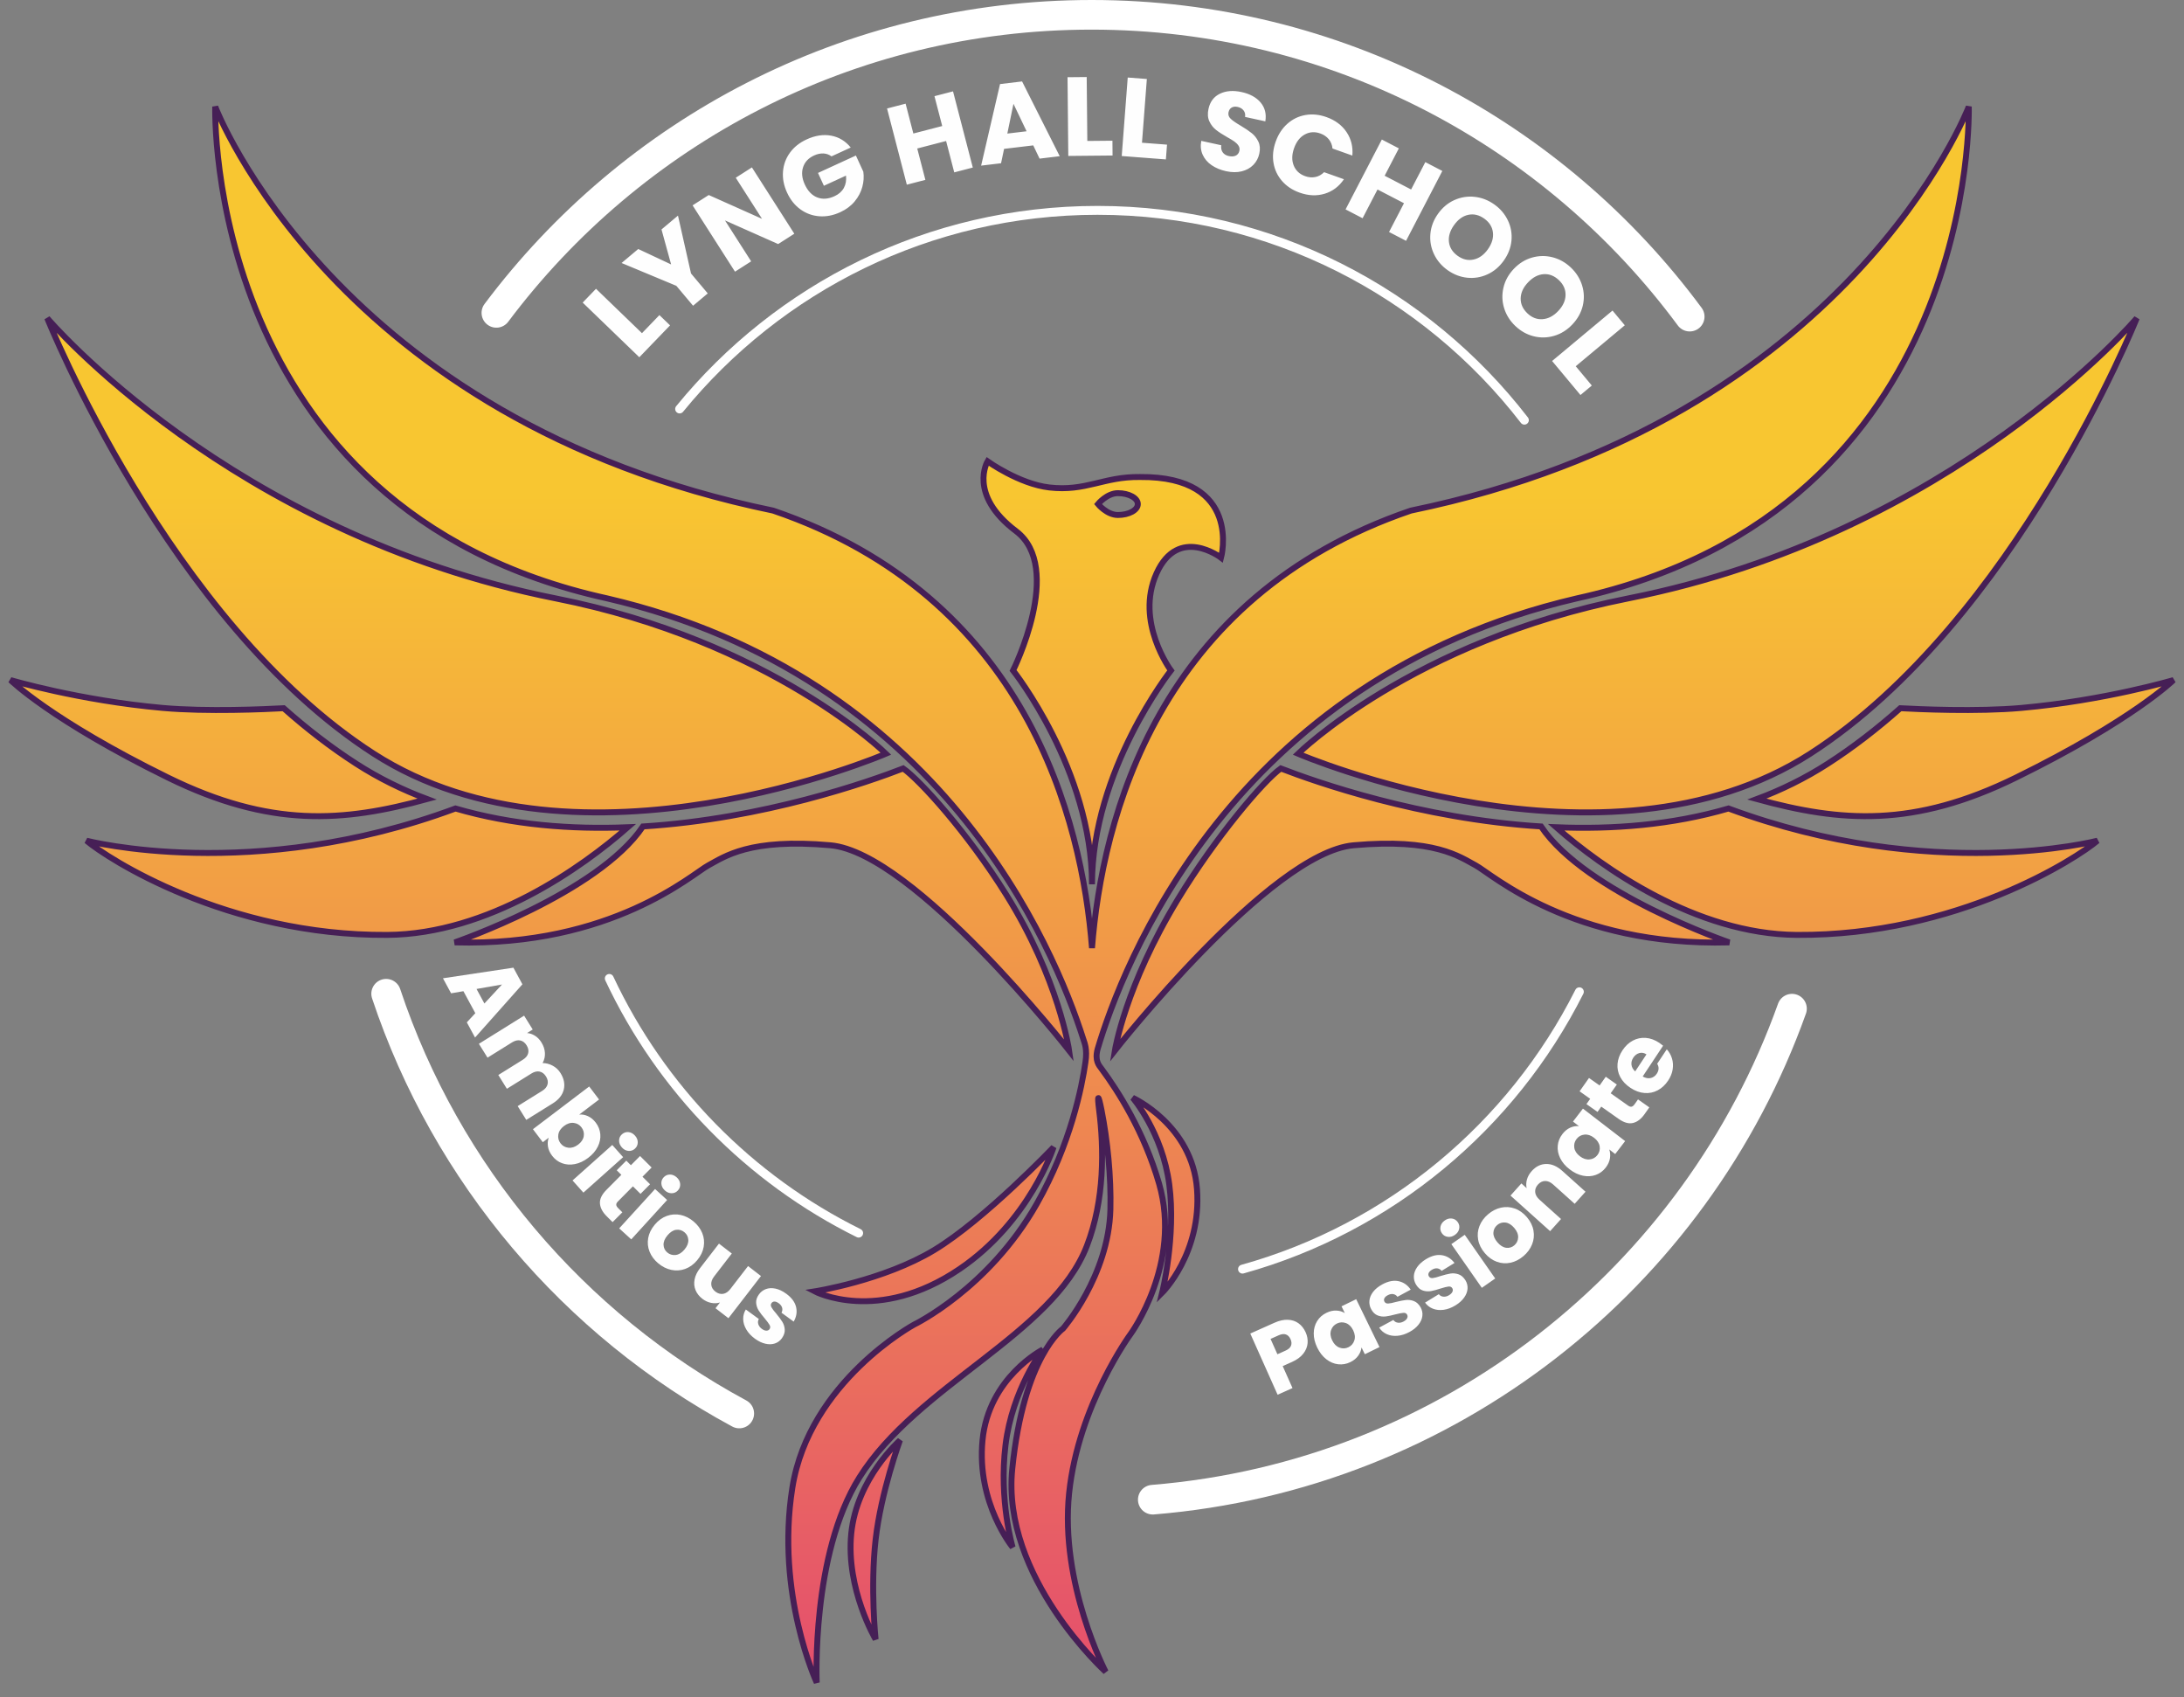 <?xml version="1.0" encoding="UTF-8"?>
<svg width="737.334px" height="572.891px" viewBox="0 0 737.334 572.891" version="1.1" xmlns="http://www.w3.org/2000/svg" xmlns:xlink="http://www.w3.org/1999/xlink">
    <rect x="0" y="0" width="737.334" height="572.891" fill="#808080" stroke="none"/>
    <title>Group</title>
    <defs>
        <linearGradient x1="50%" y1="24.814%" x2="50%" y2="99.296%" id="linearGradient-1">
            <stop stop-color="#F8C631" offset="0%"></stop>
            <stop stop-color="#E54F6D" offset="100%"></stop>
        </linearGradient>
    </defs>
    <g id="Branding" stroke="none" stroke-width="1" fill="none" fill-rule="evenodd">
        <g id="Artboard" transform="translate(-52.454, -152)">
            <g id="Group" transform="translate(56, 157)">
                <path d="M202.154,325.236 C219.663,362.543 249.464,392.935 286.341,411.196 M415.931,423.347 C465.685,409.493 506.853,375.03 529.658,329.736 M511.098,136.811 C477.814,93.739 425.646,66 367,66 C310.087,66 259.275,92.123 225.901,133.034" id="Shape" stroke="#FFFFFF" stroke-width="3" stroke-linecap="round"></path>
                <g id="Group-6" transform="translate(0, 31)">
                    <g id="Group-3" fill="url(#linearGradient-1)">
                        <path d="M472.772,136.333 C387.227,165.468 368.518,240.442 365.12,283.978 L365.12,283.978 C361.723,240.442 343.014,165.468 257.469,136.333 L257.469,136.333 C109.476,105.838 69.114,0 69.114,0 L69.114,0 C69.114,0 65.22,136.031 201.459,165.969 L201.459,165.969 C314.066,192.154 352.281,283.604 362.181,314.683 L362.181,314.683 C362.635,316.111 363.571,318.1 362.91,322.499 L362.91,322.499 C361.756,330.598 357.955,350.103 346.432,370.389 L346.432,370.389 C330.213,398.945 305.084,411.053 305.084,411.053 L305.084,411.053 C305.084,411.053 269.674,430.242 263.964,466.108 L263.964,466.108 C258.252,501.974 272.188,531.901 272.188,531.901 L272.188,531.901 C272.188,531.901 270.282,488.644 286.58,462.681 L286.58,462.681 C306.226,431.384 351.753,414.479 363.37,384.553 L363.37,384.553 C369.444,368.909 369.167,351.592 367.52,338.625 L367.52,338.625 C366.833,333.209 367.268,333.267 368.342,338.702 L368.342,338.702 C370.34,348.822 371.616,361.22 371.333,372.217 L371.333,372.217 C370.753,394.7 355.342,412.424 355.342,412.424 L355.342,412.424 C355.342,412.424 342.092,421.676 338.206,459.711 L338.206,459.711 C334.469,496.292 369.733,528.246 369.733,528.246 L369.733,528.246 C369.733,528.246 354.199,498.433 357.397,467.936 L357.397,467.936 C360.51,438.244 378.157,414.251 378.157,414.251 L378.157,414.251 C378.157,414.251 395.548,390.478 387.781,363.536 L387.781,363.536 C382.721,345.987 373.898,332.224 368.359,324.759 L368.359,324.759 C367.479,323.573 365.974,322.032 367.022,318.057 L367.022,318.057 C375.073,290.888 411.753,193.183 528.782,165.969 L528.782,165.969 C665.02,136.031 661.126,0 661.126,0 L661.126,0 C661.126,0 620.764,105.838 472.772,136.333 M546.146,165.975 C473.279,180.421 434.695,218.386 434.695,218.386 L434.695,218.386 C434.695,218.386 538.315,262.967 607.594,218.386 L607.594,218.386 C676.875,173.807 717.841,71.392 717.841,71.392 L717.841,71.392 C717.841,71.392 656.081,144.18 546.146,165.975 M122.646,218.386 C191.926,262.967 295.545,218.386 295.545,218.386 L295.545,218.386 C295.545,218.386 256.961,180.421 184.094,165.975 L184.094,165.975 C74.16,144.18 12.4,71.392 12.4,71.392 L12.4,71.392 C12.4,71.392 53.365,173.807 122.646,218.386 M339.479,143.265 C355.822,155.602 338.471,190.294 338.471,190.294 L338.471,190.294 C338.471,190.294 365.12,223.83 365.12,262.476 L365.12,262.476 C365.12,223.99 391.77,190.294 391.77,190.294 L391.77,190.294 C391.77,190.294 379.536,173.869 386.907,157.526 L386.907,157.526 C394.277,141.182 408.699,152.237 408.699,152.237 L408.699,152.237 C408.699,152.237 416.069,124.678 381.299,124.999 L381.299,124.999 C375.776,124.928 371.568,125.907 367.494,126.886 L367.494,126.886 C362.439,128.101 357.591,129.316 350.695,128.523 L350.695,128.523 C340.571,127.359 329.865,119.71 329.865,119.71 L329.865,119.71 C329.865,119.71 323.135,130.927 339.479,143.265 M367.134,134.132 C367.134,134.132 370.147,130.446 373.863,130.446 L373.863,130.446 C377.579,130.446 380.592,132.096 380.592,134.132 L380.592,134.132 C380.592,136.167 377.579,137.817 373.863,137.817 L373.863,137.817 C370.147,137.817 367.134,134.132 367.134,134.132 M678.926,202.933 C663.927,204.278 643.947,203.357 638.015,203.032 L638.015,203.032 C630.248,209.928 622.065,216.269 613.48,221.792 L613.48,221.792 C605.844,226.706 597.825,230.625 589.578,233.704 L589.578,233.704 C617.918,241.487 642.509,243.433 677.119,226.422 L677.119,226.422 C716.574,207.028 730.241,193.536 730.241,193.536 L730.241,193.536 C730.241,193.536 707.113,200.403 678.926,202.933 M53.122,226.422 C87.731,243.433 112.322,241.487 140.663,233.704 L140.663,233.704 C132.416,230.625 124.397,226.706 116.761,221.792 L116.761,221.792 C108.176,216.269 99.993,209.928 92.226,203.032 L92.226,203.032 C86.294,203.357 66.314,204.278 51.314,202.933 L51.314,202.933 C23.127,200.403 -2.5313085e-14,193.536 -2.5313085e-14,193.536 L-2.5313085e-14,193.536 C-2.5313085e-14,193.536 13.667,207.028 53.122,226.422 M394.105,267.532 C376.331,296.759 372.844,318.571 372.844,318.571 L372.844,318.571 C372.844,318.571 425.23,251.822 453.417,249.292 L453.417,249.292 C480.774,246.837 489.206,253.163 494.626,256.054 L494.626,256.054 C500.047,258.945 527.15,283.518 580.271,282.072 L580.271,282.072 C580.271,282.072 531.86,265.458 516.721,242.94 L516.721,242.94 C475.879,240.39 440.356,227.819 428.86,223.362 L428.86,223.362 C423.187,227.355 406.987,246.348 394.105,267.532 M213.519,242.94 C198.38,265.458 149.97,282.072 149.97,282.072 L149.97,282.072 C203.091,283.518 230.194,258.945 235.614,256.054 L235.614,256.054 C241.035,253.163 249.467,246.837 276.824,249.292 L276.824,249.292 C305.011,251.822 357.397,318.571 357.397,318.571 L357.397,318.571 C357.397,318.571 353.99,294.475 336.156,265.95 L336.156,265.95 C323.013,244.926 307.054,227.355 301.381,223.362 L301.381,223.362 C289.884,227.819 254.362,240.39 213.519,242.94 M521.824,243.203 C537.25,256.767 568.947,279.315 603.038,279.543 L603.038,279.543 C657.244,279.904 697.757,253.585 704.584,247.743 L704.584,247.743 C704.584,247.743 648.544,262.311 580.015,236.875 L580.015,236.875 C560.875,242.469 540.867,243.983 521.824,243.203 M25.657,247.743 C32.484,253.585 72.997,279.904 127.202,279.543 L127.202,279.543 C161.294,279.315 192.991,256.767 208.417,243.203 L208.417,243.203 C189.374,243.983 169.365,242.469 150.226,236.875 L150.226,236.875 C81.697,262.311 25.657,247.743 25.657,247.743 M391.207,363.764 C393.53,381.355 388.809,400.316 388.809,400.316 L388.809,400.316 C388.809,400.316 402.173,387.066 400.574,365.364 L400.574,365.364 C398.974,343.661 378.871,334.523 378.871,334.523 L378.871,334.523 C378.871,334.523 388.885,346.175 391.207,363.764 M311.823,385.924 C294.75,396.226 271.502,399.859 271.502,399.859 L271.502,399.859 C271.502,399.859 292.747,411.053 320.389,392.32 L320.389,392.32 C344.13,376.231 352.143,351.2 352.143,351.2 L352.143,351.2 C352.143,351.2 328.896,375.622 311.823,385.924 M328.156,450.117 C326.101,471.362 338.323,486.211 338.323,486.211 L338.323,486.211 C338.323,486.211 333.642,470.448 335.924,451.716 L335.924,451.716 C338.206,432.983 348.488,419.505 348.488,419.505 L348.488,419.505 C348.488,419.505 330.213,428.871 328.156,450.117 M283.838,481.643 C282.01,500.375 292.062,517.28 292.062,517.28 L292.062,517.28 C292.062,517.28 290.235,499.918 292.062,483.698 L292.062,483.698 C293.889,467.478 300.286,450.117 300.286,450.117 L300.286,450.117 C300.286,450.117 285.665,462.91 283.838,481.643" id="Fill-1"></path>
                    </g>
                    <path d="M378.157,414.251 C378.157,414.251 395.548,390.478 387.78,363.536 C382.721,345.987 373.897,332.224 368.359,324.759 C367.479,323.573 365.974,322.033 367.022,318.057 C375.073,290.888 411.752,193.183 528.782,165.97 C665.02,136.031 661.126,0.001 661.126,0.001 C661.126,0.001 620.764,105.838 472.772,136.333 C387.226,165.468 368.517,240.442 365.12,283.979 C361.723,240.442 343.014,165.468 257.469,136.333 C109.476,105.838 69.114,0.001 69.114,0.001 C69.114,0.001 65.22,136.031 201.459,165.97 C314.065,192.154 352.281,283.604 362.18,314.683 C362.635,316.111 363.571,318.1 362.909,322.5 C361.755,330.599 357.955,350.103 346.432,370.39 C330.212,398.945 305.083,411.053 305.083,411.053 C305.083,411.053 269.674,430.242 263.963,466.108 C258.252,501.974 272.187,531.9 272.187,531.9 C272.187,531.9 270.282,488.643 286.579,462.681 C306.226,431.384 351.753,414.479 363.37,384.553 C369.443,368.909 369.167,351.591 367.52,338.625 C366.832,333.21 367.268,333.267 368.342,338.702 C370.34,348.822 371.616,361.22 371.332,372.217 C370.753,394.7 355.341,412.423 355.341,412.423 C355.341,412.423 342.091,421.675 338.206,459.712 C334.468,496.292 369.733,528.245 369.733,528.245 C369.733,528.245 354.199,498.433 357.397,467.936 C360.51,438.243 378.157,414.251 378.157,414.251 Z M378.871,334.524 C378.871,334.524 388.885,346.174 391.207,363.765 C393.53,381.355 388.808,400.316 388.808,400.316 C388.808,400.316 402.173,387.066 400.573,365.364 C398.974,343.661 378.871,334.524 378.871,334.524 Z M335.923,451.716 C338.206,432.984 348.488,419.505 348.488,419.505 C348.488,419.505 330.212,428.871 328.156,450.117 C326.1,471.362 338.322,486.211 338.322,486.211 C338.322,486.211 333.641,470.449 335.923,451.716 Z M271.502,399.859 C271.502,399.859 292.747,411.053 320.389,392.32 C344.13,376.231 352.143,351.2 352.143,351.2 C352.143,351.2 328.895,375.622 311.822,385.924 C294.749,396.226 271.502,399.859 271.502,399.859 Z M367.134,134.132 C367.134,134.132 370.146,137.817 373.863,137.817 C377.579,137.817 380.591,136.167 380.591,134.132 C380.591,132.096 377.579,130.446 373.863,130.446 C370.146,130.446 367.134,134.132 367.134,134.132 Z M329.865,119.711 C329.865,119.711 340.571,127.36 350.695,128.524 C363.148,129.955 368.922,124.838 381.299,124.998 C416.069,124.678 408.698,152.238 408.698,152.238 C408.698,152.238 394.277,141.182 386.907,157.525 C379.536,173.869 391.77,190.294 391.77,190.294 C391.77,190.294 365.12,223.99 365.12,262.477 C365.12,223.83 338.471,190.294 338.471,190.294 C338.471,190.294 355.822,155.603 339.479,143.265 C323.135,130.927 329.865,119.711 329.865,119.711 Z M434.696,218.387 C434.696,218.387 538.314,262.967 607.595,218.387 C676.875,173.806 717.84,71.392 717.84,71.392 C717.84,71.392 656.081,144.18 546.146,165.975 C473.279,180.421 434.696,218.387 434.696,218.387 Z M516.721,242.941 C475.878,240.389 440.356,227.819 428.86,223.363 C423.187,227.355 406.987,246.348 394.104,267.532 C376.331,296.759 372.844,318.571 372.844,318.571 C372.844,318.571 425.23,251.822 453.417,249.293 C480.773,246.838 489.206,253.163 494.626,256.054 C500.047,258.945 527.15,283.518 580.271,282.073 C580.271,282.073 531.86,265.458 516.721,242.941 Z M580.015,236.875 C560.876,242.469 540.866,243.983 521.824,243.203 C537.25,256.766 568.946,279.316 603.038,279.543 C657.243,279.904 697.757,253.585 704.583,247.742 C704.583,247.742 648.543,262.311 580.015,236.875 Z M638.015,203.033 C630.248,209.929 622.064,216.269 613.48,221.792 C605.844,226.706 597.824,230.626 589.578,233.703 C617.918,241.487 642.509,243.433 677.119,226.421 C716.573,207.029 730.241,193.536 730.241,193.536 C730.241,193.536 707.113,200.403 678.926,202.932 C663.927,204.278 643.947,203.357 638.015,203.033 Z M122.646,218.387 C191.926,262.967 295.545,218.387 295.545,218.387 C295.545,218.387 256.961,180.421 184.094,165.975 C74.16,144.18 12.4,71.392 12.4,71.392 C12.4,71.392 53.366,173.806 122.646,218.387 Z M276.824,249.293 C305.011,251.822 357.397,318.571 357.397,318.571 C357.397,318.571 353.989,294.475 336.156,265.951 C323.013,244.927 307.054,227.355 301.38,223.363 C289.884,227.819 254.362,240.389 213.519,242.941 C198.38,265.458 149.969,282.073 149.969,282.073 C203.091,283.518 230.194,258.945 235.614,256.054 C241.035,253.163 249.467,246.838 276.824,249.293 Z M150.226,236.875 C81.697,262.311 25.657,247.742 25.657,247.742 C32.483,253.585 72.997,279.904 127.203,279.543 C161.294,279.316 192.991,256.766 208.416,243.203 C189.374,243.983 169.365,242.469 150.226,236.875 Z M140.662,233.703 C132.416,230.626 124.397,226.706 116.76,221.792 C108.176,216.269 99.992,209.929 92.225,203.033 C86.293,203.357 66.313,204.278 51.314,202.932 C23.127,200.403 0,193.536 0,193.536 C0,193.536 13.667,207.029 53.121,226.421 C87.731,243.433 112.322,241.487 140.662,233.703 Z M300.286,450.117 C300.286,450.117 293.889,467.479 292.062,483.698 C290.234,499.918 292.062,517.28 292.062,517.28 C292.062,517.28 282.01,500.375 283.838,481.642 C285.665,462.91 300.286,450.117 300.286,450.117 Z" id="Stroke-4" stroke="#461F56" stroke-width="2"></path>
                </g>
                <path d="M126.817,330.397 C147.141,391.398 190.245,441.988 246.038,472.073 M385.64,501.164 C485.592,493.028 568.98,426.333 601.444,335.438 M566.912,101.867 C521.191,40.068 447.775,0 365,0 C282.794,0 209.817,39.52 164.034,100.597" id="Shape" stroke="#FFFFFF" stroke-width="10" stroke-linecap="round"></path>
                <path d="M431.269,440.438 C432.659,440.498 433.862,440.901 434.878,441.649 C435.894,442.395 436.69,443.414 437.268,444.709 C437.803,445.906 438.016,447.121 437.909,448.358 C437.803,449.593 437.316,450.77 436.45,451.885 C435.584,453 434.308,453.936 432.621,454.689 L429.503,456.08 L432.814,463.494 L427.782,465.742 L418.56,445.089 L426.709,441.45 C428.358,440.714 429.876,440.377 431.269,440.438 Z M454.313,433.492 L462.182,449.657 L457.228,452.068 L456.113,449.78 C455.997,450.767 455.622,451.703 454.988,452.584 C454.354,453.466 453.466,454.185 452.327,454.74 C451.014,455.379 449.651,455.62 448.236,455.459 C446.82,455.3 445.49,454.741 444.247,453.781 C443.002,452.823 441.978,451.512 441.168,449.851 C440.361,448.189 439.964,446.579 439.981,445.018 C439.998,443.457 440.382,442.076 441.135,440.873 C441.887,439.67 442.93,438.745 444.262,438.096 C445.402,437.541 446.514,437.288 447.601,437.332 C448.685,437.377 449.642,437.664 450.473,438.191 L449.36,435.903 L454.313,433.492 Z M428.14,445.68 L425.404,446.903 L427.716,452.08 L430.452,450.858 C431.412,450.43 432.028,449.884 432.298,449.223 C432.567,448.561 432.517,447.819 432.149,446.994 C431.781,446.171 431.262,445.639 430.59,445.399 C429.918,445.158 429.1,445.252 428.14,445.68 Z M447.813,441.707 C446.827,442.187 446.163,442.946 445.82,443.985 C445.479,445.024 445.608,446.162 446.209,447.397 C446.812,448.633 447.632,449.446 448.67,449.837 C449.707,450.228 450.719,450.183 451.704,449.704 C452.69,449.224 453.351,448.46 453.688,447.412 C454.026,446.365 453.896,445.222 453.293,443.986 C452.692,442.75 451.873,441.942 450.841,441.56 C449.807,441.179 448.798,441.228 447.813,441.707 Z M258.27,429.925 C259.454,430.178 260.663,430.753 261.896,431.651 C263.718,432.979 264.825,434.478 265.218,436.145 C265.61,437.814 265.34,439.452 264.407,441.06 L260.294,438.06 C260.591,437.506 260.661,436.944 260.503,436.378 C260.345,435.811 259.962,435.306 259.355,434.862 C258.834,434.483 258.362,434.292 257.94,434.289 C257.516,434.286 257.177,434.459 256.924,434.806 C256.62,435.223 256.615,435.696 256.905,436.227 C257.196,436.758 257.734,437.469 258.52,438.36 C259.393,439.423 260.07,440.336 260.551,441.099 C261.032,441.861 261.31,442.727 261.386,443.7 C261.461,444.672 261.14,445.669 260.424,446.686 C259.804,447.538 259.011,448.124 258.047,448.443 C257.083,448.764 256.014,448.79 254.842,448.519 C253.67,448.249 252.493,447.685 251.313,446.823 C250.046,445.899 249.076,444.86 248.403,443.706 C247.729,442.55 247.382,441.387 247.36,440.214 C247.338,439.041 247.633,437.96 248.248,436.973 L252.647,440.181 C252.333,440.722 252.27,441.301 252.458,441.917 C252.647,442.533 253.045,443.062 253.653,443.505 C254.208,443.911 254.716,444.115 255.179,444.118 C255.64,444.124 255.998,443.952 256.251,443.605 C256.555,443.188 256.562,442.723 256.274,442.206 C255.985,441.69 255.444,440.957 254.649,440.006 C253.785,439.003 253.104,438.114 252.606,437.339 C252.108,436.563 251.818,435.702 251.739,434.754 C251.659,433.806 251.981,432.836 252.702,431.847 C253.309,431.014 254.092,430.423 255.052,430.072 C256.012,429.722 257.085,429.673 258.27,429.925 Z M468.641,427.421 C470.315,427.786 471.676,428.735 472.725,430.269 L468.247,432.69 C467.875,432.182 467.399,431.877 466.82,431.776 C466.239,431.674 465.618,431.802 464.957,432.16 C464.391,432.466 464.014,432.81 463.83,433.19 C463.645,433.571 463.655,433.951 463.86,434.329 C464.104,434.782 464.529,434.992 465.133,434.957 C465.738,434.924 466.612,434.745 467.754,434.42 C469.089,434.089 470.205,433.872 471.1,433.766 C471.995,433.661 472.897,433.783 473.807,434.133 C474.717,434.484 475.478,435.203 476.089,436.288 C476.589,437.214 476.777,438.182 476.651,439.189 C476.524,440.198 476.086,441.173 475.338,442.114 C474.589,443.057 473.573,443.874 472.288,444.569 C470.909,445.315 469.553,445.743 468.221,445.852 C466.888,445.963 465.688,445.774 464.619,445.29 C463.552,444.805 462.704,444.073 462.077,443.092 L466.867,440.503 C467.22,441.021 467.715,441.328 468.353,441.422 C468.991,441.517 469.639,441.386 470.301,441.029 C470.906,440.702 471.309,440.331 471.512,439.915 C471.715,439.501 471.715,439.104 471.51,438.726 C471.265,438.273 470.848,438.065 470.258,438.103 C469.667,438.141 468.773,438.315 467.572,438.622 C466.295,438.97 465.199,439.202 464.285,439.317 C463.37,439.433 462.469,439.324 461.578,438.986 C460.688,438.649 459.951,437.942 459.369,436.866 C458.879,435.958 458.684,434.997 458.781,433.979 C458.877,432.961 459.295,431.973 460.033,431.012 C460.772,430.052 461.812,429.209 463.154,428.484 C465.137,427.411 466.966,427.057 468.641,427.421 Z M239.184,414.735 L243.521,418.08 L237.555,425.809 C236.821,426.762 236.495,427.692 236.583,428.6 C236.669,429.506 237.129,430.282 237.962,430.926 C238.812,431.582 239.687,431.836 240.587,431.69 C241.487,431.543 242.304,430.994 243.039,430.041 L249.005,422.313 L253.366,425.68 L242.381,439.912 L238.02,436.545 L239.515,434.608 C238.587,434.895 237.597,434.94 236.546,434.737 C235.493,434.535 234.509,434.08 233.591,433.371 C232.503,432.532 231.728,431.549 231.269,430.42 C230.81,429.293 230.706,428.092 230.955,426.821 C231.205,425.547 231.809,424.291 232.766,423.049 L239.184,414.735 Z M483.271,418.647 C484.962,418.921 486.374,419.795 487.503,421.269 L483.164,423.93 C482.765,423.442 482.273,423.166 481.689,423.096 C481.103,423.024 480.492,423.185 479.85,423.579 C479.301,423.916 478.945,424.279 478.781,424.67 C478.617,425.06 478.647,425.438 478.872,425.805 C479.141,426.245 479.576,426.43 480.178,426.363 C480.78,426.298 481.642,426.07 482.766,425.683 C484.081,425.281 485.183,425.003 486.071,424.849 C486.958,424.695 487.867,424.767 488.794,425.068 C489.722,425.37 490.521,426.046 491.189,427.096 C491.74,427.993 491.98,428.95 491.908,429.964 C491.835,430.976 491.453,431.974 490.756,432.954 C490.06,433.935 489.089,434.808 487.844,435.572 C486.507,436.39 485.177,436.892 483.853,437.075 C482.529,437.257 481.32,437.135 480.226,436.707 C479.134,436.281 478.248,435.596 477.568,434.652 L482.21,431.807 C482.591,432.305 483.102,432.584 483.744,432.642 C484.386,432.704 485.027,432.538 485.667,432.144 C486.253,431.786 486.636,431.394 486.816,430.967 C486.998,430.543 486.975,430.146 486.75,429.779 C486.481,429.341 486.052,429.156 485.466,429.224 C484.878,429.296 483.995,429.517 482.812,429.889 C481.556,430.307 480.474,430.598 479.568,430.762 C478.661,430.928 477.754,430.868 476.847,430.579 C475.94,430.291 475.165,429.625 474.527,428.582 C473.988,427.702 473.74,426.752 473.781,425.731 C473.823,424.711 474.187,423.7 474.872,422.702 C475.556,421.702 476.548,420.805 477.849,420.007 C479.772,418.829 481.58,418.375 483.271,418.647 Z M490.962,411.762 L501.249,426.506 L496.731,429.658 L486.442,414.915 L490.962,411.762 Z M226.231,405.06 C227.8,405.394 229.259,406.128 230.609,407.26 C231.958,408.392 232.935,409.702 233.538,411.188 C234.141,412.676 234.302,414.221 234.024,415.822 C233.745,417.425 233.013,418.935 231.825,420.349 C230.638,421.764 229.275,422.745 227.738,423.293 C226.2,423.839 224.642,423.94 223.065,423.599 C221.487,423.257 220.024,422.519 218.675,421.389 C217.325,420.255 216.353,418.95 215.758,417.471 C215.163,415.99 215.006,414.457 215.286,412.868 C215.567,411.281 216.307,409.771 217.507,408.341 C218.695,406.925 220.053,405.94 221.583,405.387 C223.111,404.834 224.661,404.724 226.231,405.06 Z M507.839,402.887 C509.374,403.426 510.74,404.399 511.94,405.803 C513.139,407.209 513.882,408.715 514.167,410.321 C514.452,411.928 514.296,413.481 513.697,414.981 C513.098,416.48 512.13,417.801 510.791,418.946 C509.452,420.089 508.003,420.833 506.444,421.174 C504.886,421.516 503.348,421.418 501.829,420.879 C500.309,420.34 498.942,419.36 497.729,417.94 C496.53,416.535 495.783,415.032 495.49,413.432 C495.197,411.833 495.346,410.287 495.936,408.794 C496.526,407.301 497.49,405.983 498.83,404.839 C500.169,403.696 501.622,402.95 503.188,402.6 C504.755,402.252 506.304,402.347 507.839,402.887 Z M224.761,410.072 C223.728,410.2 222.742,410.824 221.803,411.942 C220.878,413.046 220.435,414.116 220.473,415.159 C220.51,416.199 220.933,417.058 221.739,417.735 C222.546,418.411 223.481,418.69 224.546,418.575 C225.61,418.459 226.605,417.849 227.53,416.748 C228.455,415.644 228.89,414.565 228.836,413.512 C228.781,412.455 228.351,411.591 227.545,410.913 C226.721,410.224 225.794,409.942 224.761,410.072 Z M501.926,408.465 C501.109,409.165 500.68,410.032 500.635,411.073 C500.591,412.112 501.044,413.188 501.992,414.299 C502.926,415.393 503.911,416.007 504.944,416.142 C505.976,416.278 506.893,416.003 507.694,415.319 C508.495,414.635 508.925,413.759 508.987,412.69 C509.048,411.621 508.612,410.54 507.676,409.444 C506.743,408.35 505.75,407.742 504.701,407.622 C503.651,407.502 502.726,407.783 501.926,408.465 Z M217.611,396.306 L221.682,400.019 L209.571,413.304 L205.499,409.593 L217.611,396.306 Z M486.64,406.272 C487.468,406.389 488.127,406.799 488.618,407.504 C489.099,408.191 489.249,408.943 489.073,409.76 C488.897,410.576 488.421,411.256 487.646,411.796 C486.853,412.35 486.043,412.569 485.216,412.451 C484.388,412.335 483.733,411.934 483.255,411.246 C482.763,410.541 482.605,409.782 482.782,408.964 C482.958,408.147 483.441,407.461 484.234,406.908 C485.009,406.367 485.812,406.156 486.64,406.272 Z M518.472,387.858 C520.326,387.833 522.141,388.618 523.915,390.21 L531.733,397.225 L528.075,401.301 L520.809,394.781 C519.912,393.977 519.01,393.587 518.098,393.604 C517.186,393.624 516.379,394.024 515.676,394.807 C514.973,395.59 514.661,396.437 514.741,397.345 C514.821,398.254 515.307,399.109 516.203,399.913 L523.469,406.433 L519.788,410.534 L506.409,398.526 L510.088,394.424 L511.863,396.017 C511.645,395.072 511.678,394.091 511.966,393.081 C512.254,392.069 512.792,391.124 513.582,390.244 C514.988,388.677 516.618,387.881 518.472,387.858 Z M212.538,385.169 L216.447,389.052 L213.359,392.161 L215.919,394.704 L212.694,397.95 L210.135,395.407 L205.049,400.526 C204.67,400.908 204.489,401.272 204.505,401.622 C204.521,401.972 204.743,402.358 205.17,402.782 L206.564,404.167 L203.272,407.481 L201.283,405.507 C199.866,404.099 199.105,402.655 199.001,401.174 C198.897,399.693 199.626,398.169 201.185,396.599 L206.226,391.524 L204.671,389.979 L207.896,386.734 L209.45,388.278 L212.538,385.169 Z M222.608,391.423 C223.445,391.416 224.22,391.736 224.934,392.387 C225.632,393.024 226.016,393.759 226.085,394.592 C226.153,395.425 225.899,396.16 225.32,396.795 C224.756,397.414 224.055,397.727 223.22,397.736 C222.384,397.744 221.616,397.429 220.918,396.793 C220.203,396.14 219.812,395.4 219.743,394.566 C219.674,393.733 219.922,393.007 220.486,392.388 C221.065,391.753 221.772,391.431 222.608,391.423 Z M203.162,381.446 L206.83,385.557 L193.416,397.528 L189.747,393.416 L203.162,381.446 Z M530.865,369.174 L545.115,380.135 L541.756,384.503 L539.74,382.951 C540.075,383.887 540.156,384.891 539.982,385.963 C539.808,387.035 539.334,388.073 538.562,389.078 C537.671,390.236 536.558,391.059 535.22,391.548 C533.882,392.036 532.443,392.128 530.902,391.823 C529.361,391.519 527.859,390.803 526.394,389.677 C524.93,388.551 523.857,387.286 523.176,385.881 C522.495,384.477 522.224,383.069 522.361,381.657 C522.498,380.245 523.019,378.952 523.922,377.777 C524.695,376.772 525.577,376.048 526.569,375.605 C527.56,375.163 528.544,374.991 529.523,375.092 L527.505,373.542 L530.865,369.174 Z M195.372,361.709 L198.702,366.097 L192.003,371.181 C192.983,371.086 193.969,371.267 194.964,371.726 C195.959,372.183 196.833,372.909 197.586,373.902 C198.482,375.082 198.994,376.379 199.122,377.792 C199.25,379.205 198.97,380.611 198.279,382.012 C197.589,383.411 196.508,384.669 195.036,385.786 C193.564,386.902 192.057,387.608 190.515,387.902 C188.973,388.197 187.534,388.096 186.199,387.597 C184.864,387.101 183.749,386.262 182.853,385.081 C182.087,384.071 181.619,383.037 181.45,381.98 C181.281,380.922 181.368,379.925 181.71,378.992 L179.708,380.511 L176.378,376.121 L195.372,361.709 Z M531.354,377.944 C530.259,378.065 529.377,378.559 528.71,379.426 C528.042,380.296 527.786,381.27 527.943,382.352 C528.099,383.435 528.722,384.396 529.812,385.234 C530.902,386.073 531.998,386.434 533.102,386.321 C534.205,386.208 535.091,385.717 535.759,384.848 C536.426,383.98 536.677,383.002 536.512,381.913 C536.348,380.825 535.72,379.86 534.63,379.022 C533.542,378.184 532.449,377.825 531.354,377.944 Z M208.634,377.102 C209.467,377.18 210.205,377.579 210.849,378.299 C211.478,379.004 211.783,379.776 211.766,380.612 C211.749,381.448 211.42,382.151 210.779,382.723 C210.154,383.282 209.425,383.522 208.593,383.444 C207.76,383.366 207.03,382.973 206.401,382.268 C205.757,381.547 205.444,380.77 205.461,379.934 C205.478,379.098 205.799,378.401 206.424,377.844 C207.065,377.272 207.802,377.024 208.634,377.102 Z M186.85,375.051 C185.755,375.883 185.121,376.842 184.949,377.93 C184.777,379.016 185.022,379.998 185.684,380.87 C186.347,381.743 187.231,382.244 188.341,382.373 C189.45,382.502 190.552,382.151 191.648,381.32 C192.742,380.49 193.371,379.533 193.536,378.451 C193.7,377.369 193.443,376.385 192.768,375.494 C192.106,374.622 191.228,374.121 190.134,373.995 C189.039,373.868 187.945,374.221 186.85,375.051 Z M538.575,358.411 L542.313,361.051 L540.231,363.998 L546.125,368.162 C546.565,368.471 546.954,368.59 547.296,368.516 C547.637,368.441 547.983,368.159 548.329,367.666 L549.463,366.061 L553.279,368.756 L551.662,371.046 C550.51,372.678 549.212,373.668 547.77,374.017 C546.326,374.366 544.701,373.901 542.895,372.625 L537.053,368.499 L535.788,370.289 L532.051,367.649 L533.315,365.86 L529.736,363.332 L532.914,358.831 L536.494,361.359 L538.575,358.411 Z M173.393,337.795 L176.305,342.471 L174.392,343.664 C175.325,343.741 176.218,344.045 177.069,344.578 C177.918,345.112 178.643,345.862 179.246,346.828 C179.962,347.977 180.355,349.155 180.424,350.364 C180.494,351.573 180.232,352.717 179.638,353.795 C180.805,353.801 181.939,354.096 183.036,354.678 C184.131,355.26 185.014,356.09 185.685,357.166 C186.865,359.061 187.232,360.928 186.781,362.764 C186.332,364.602 185.084,366.157 183.042,367.428 L174.126,372.981 L171.231,368.33 L179.518,363.17 C180.502,362.557 181.101,361.823 181.316,360.967 C181.53,360.114 181.353,359.231 180.786,358.319 C180.219,357.407 179.502,356.86 178.642,356.674 C177.78,356.491 176.857,356.703 175.873,357.317 L167.585,362.479 L164.69,357.828 L172.977,352.668 C173.963,352.055 174.56,351.321 174.775,350.465 C174.989,349.612 174.812,348.729 174.244,347.817 C173.678,346.905 172.962,346.358 172.101,346.172 C171.239,345.987 170.317,346.202 169.333,346.815 L161.046,351.977 L158.132,347.299 L173.393,337.795 Z M552.063,345.303 C553.612,345.416 555.137,345.971 556.641,346.969 C557.071,347.255 557.501,347.579 557.93,347.94 L551.036,358.33 C552.014,358.877 552.924,359.048 553.768,358.846 C554.61,358.646 555.286,358.161 555.797,357.389 C556.557,356.245 556.602,355.127 555.932,354.038 L559.174,349.152 C559.993,350.057 560.579,351.096 560.934,352.272 C561.288,353.449 561.362,354.678 561.155,355.957 C560.95,357.24 560.444,358.488 559.635,359.705 C558.662,361.175 557.481,362.272 556.094,363.002 C554.709,363.731 553.219,364.033 551.628,363.904 C550.038,363.777 548.463,363.195 546.907,362.163 C545.349,361.13 544.2,359.911 543.459,358.502 C542.716,357.094 542.413,355.611 542.546,354.05 C542.68,352.488 543.239,350.966 544.225,349.478 C545.188,348.029 546.347,346.943 547.704,346.219 C549.061,345.497 550.513,345.19 552.063,345.303 Z M549.902,350.425 C549.081,350.652 548.403,351.168 547.868,351.973 C547.358,352.743 547.151,353.541 547.247,354.365 C547.344,355.19 547.763,355.94 548.502,356.611 L552.315,350.865 C551.528,350.344 550.724,350.195 549.902,350.425 Z M169.785,321.605 L172.824,327.214 L156.836,345.185 L154.058,340.058 L156.926,336.964 L152.905,329.543 L148.747,330.255 L146,325.185 L169.785,321.605 Z M165.936,327.283 L157.335,328.791 L159.99,333.692 L165.936,327.283 Z M540.851,99.819 L544.997,104.789 L528.431,118.61 L533.863,125.121 L530.027,128.32 L520.449,116.84 L540.851,99.819 Z M197.667,92.468 L213.189,107.45 L219.077,101.349 L222.672,104.819 L212.29,115.576 L193.171,97.124 L197.667,92.468 Z M520.626,81.838 C522.934,82.433 524.993,83.59 526.802,85.313 C528.613,87.035 529.87,89.034 530.579,91.309 C531.286,93.585 531.361,95.887 530.804,98.211 C530.245,100.535 529.07,102.64 527.279,104.522 C525.487,106.406 523.435,107.684 521.122,108.356 C518.81,109.03 516.503,109.073 514.205,108.488 C511.906,107.903 509.852,106.748 508.042,105.027 C506.233,103.305 504.974,101.305 504.266,99.03 C503.558,96.753 503.478,94.44 504.027,92.088 C504.575,89.736 505.745,87.619 507.536,85.736 C509.328,83.854 511.38,82.584 513.695,81.929 C516.006,81.275 518.318,81.244 520.626,81.838 Z M517.608,87.534 C515.728,87.662 513.97,88.584 512.335,90.302 C510.718,92.002 509.887,93.799 509.845,95.692 C509.802,97.584 510.559,99.27 512.113,100.749 C513.648,102.21 515.363,102.869 517.261,102.723 C519.158,102.578 520.907,101.664 522.507,99.983 C524.125,98.283 524.955,96.487 524.997,94.594 C525.039,92.701 524.294,91.024 522.758,89.563 C521.204,88.084 519.487,87.409 517.608,87.534 Z M225.344,67.769 L229.746,87.305 L235.395,94.028 L230.44,98.192 L224.79,91.469 L206.305,83.765 L211.927,79.042 L223.028,84.25 L219.781,72.443 L225.344,67.769 Z M494.33,61.438 C496.699,61.698 498.903,62.551 500.939,63.998 C502.976,65.444 504.505,67.244 505.531,69.395 C506.556,71.547 506.956,73.815 506.737,76.194 C506.515,78.575 505.652,80.825 504.148,82.944 C502.642,85.063 500.793,86.62 498.6,87.616 C496.407,88.611 494.13,88.984 491.773,88.732 C489.413,88.479 487.215,87.63 485.179,86.184 C483.142,84.736 481.611,82.938 480.587,80.785 C479.562,78.634 479.153,76.356 479.361,73.949 C479.568,71.543 480.425,69.281 481.931,67.162 C483.435,65.043 485.286,63.494 487.482,62.517 C489.677,61.539 491.96,61.18 494.33,61.438 Z M250.302,51.503 L264.62,73.885 L259.167,77.373 L241.218,69.4 L250.048,83.206 L244.597,86.694 L230.278,64.311 L235.73,60.823 L253.722,68.86 L244.849,54.99 L250.302,51.503 Z M492.155,67.507 C490.312,67.901 488.704,69.065 487.33,70.998 C485.971,72.91 485.406,74.808 485.634,76.688 C485.861,78.567 486.849,80.127 488.598,81.37 C490.326,82.598 492.119,83.004 493.976,82.59 C495.833,82.176 497.433,81.024 498.779,79.13 C500.138,77.217 500.703,75.32 500.475,73.442 C500.247,71.561 499.269,70.008 497.541,68.781 C495.792,67.538 493.997,67.113 492.155,67.507 Z M462.972,42.096 L468.716,45.078 L463.92,54.315 L472.856,58.955 L477.652,49.718 L483.396,52.701 L471.152,76.281 L465.408,73.299 L470.449,63.591 L461.513,58.951 L456.472,68.659 L450.728,65.677 L462.972,42.096 Z M277.065,40.788 C279.691,41.275 281.893,42.61 283.672,44.793 L277.171,47.777 C276.366,47.174 275.46,46.848 274.451,46.797 C273.442,46.748 272.388,46.974 271.287,47.479 C269.383,48.353 268.145,49.679 267.572,51.455 C266.999,53.231 267.192,55.163 268.15,57.249 C269.171,59.474 270.571,60.934 272.349,61.631 C274.127,62.329 276.069,62.193 278.18,61.224 C279.624,60.561 280.677,59.633 281.338,58.442 C281.998,57.25 282.241,55.861 282.069,54.274 L274.605,57.701 L272.615,53.367 L285.411,47.493 L287.922,52.962 C288.16,54.63 288.048,56.334 287.583,58.074 C287.118,59.814 286.263,61.443 285.016,62.959 C283.769,64.476 282.135,65.697 280.117,66.624 C277.733,67.718 275.366,68.173 273.018,67.988 C270.669,67.803 268.548,67.02 266.651,65.641 C264.755,64.263 263.261,62.382 262.165,59.997 C261.07,57.612 260.615,55.247 260.801,52.897 C260.986,50.55 261.768,48.427 263.147,46.531 C264.525,44.635 266.406,43.14 268.792,42.046 C271.681,40.718 274.439,40.299 277.065,40.788 Z M444.267,34.514 C447.239,35.572 449.503,37.261 451.062,39.583 C452.619,41.904 453.273,44.547 453.022,47.511 L446.318,45.126 C446.191,43.903 445.766,42.855 445.045,41.981 C444.324,41.111 443.382,40.467 442.217,40.051 C440.338,39.383 438.584,39.496 436.954,40.389 C435.324,41.282 434.12,42.822 433.343,45.01 C432.565,47.197 432.525,49.154 433.225,50.873 C433.925,52.596 435.213,53.791 437.092,54.459 C438.257,54.873 439.394,54.969 440.504,54.748 C441.614,54.529 442.605,53.983 443.476,53.114 L450.18,55.498 C448.502,57.956 446.329,59.587 443.659,60.391 C440.99,61.196 438.169,61.069 435.197,60.013 C432.772,59.15 430.795,57.837 429.266,56.074 C427.737,54.312 426.781,52.278 426.396,49.971 C426.011,47.664 426.258,45.276 427.138,42.803 C428.017,40.331 429.336,38.316 431.095,36.758 C432.854,35.202 434.883,34.222 437.182,33.821 C439.48,33.42 441.842,33.653 444.267,34.514 Z M318.202,25.834 L324.878,51.552 L318.614,53.178 L315.865,42.59 L306.12,45.12 L308.868,55.708 L302.603,57.334 L295.928,31.616 L302.192,29.99 L304.807,40.064 L314.553,37.534 L311.937,27.46 L318.202,25.834 Z M415.608,26.066 C418.468,26.691 420.623,27.879 422.075,29.63 C423.526,31.38 424.047,33.489 423.638,35.956 L416.796,34.462 C416.93,33.613 416.765,32.888 416.304,32.283 C415.842,31.678 415.167,31.278 414.28,31.085 C413.515,30.918 412.854,30.986 412.298,31.29 C411.74,31.597 411.378,32.13 411.211,32.893 C411.028,33.732 411.279,34.472 411.967,35.113 C412.653,35.753 413.775,36.528 415.333,37.436 C416.886,38.369 418.129,39.208 419.063,39.956 C419.999,40.702 420.74,41.651 421.29,42.804 C421.838,43.958 421.943,45.311 421.604,46.863 C421.281,48.344 420.611,49.604 419.596,50.648 C418.58,51.691 417.279,52.415 415.693,52.817 C414.106,53.221 412.34,53.209 410.392,52.784 C408.494,52.369 406.861,51.69 405.492,50.744 C404.122,49.801 403.12,48.626 402.484,47.221 C401.847,45.817 401.691,44.259 402.013,42.547 L408.743,44.016 C408.632,44.999 408.804,45.806 409.262,46.434 C409.718,47.064 410.402,47.477 411.314,47.677 C412.251,47.882 413.037,47.828 413.675,47.515 C414.311,47.202 414.713,46.663 414.88,45.899 C415.019,45.259 414.92,44.681 414.58,44.168 C414.239,43.654 413.785,43.194 413.216,42.785 C412.647,42.377 411.82,41.874 410.736,41.274 C409.173,40.391 407.918,39.573 406.971,38.825 C406.024,38.075 405.279,37.112 404.736,35.935 C404.192,34.758 404.098,33.355 404.453,31.728 C404.981,29.312 406.269,27.611 408.319,26.625 C410.368,25.64 412.798,25.453 415.608,26.066 Z M341.515,22.485 L354.224,47.722 L347.422,48.537 L345.284,44.067 L335.437,45.247 L334.419,50.096 L327.691,50.903 L334.074,23.377 L341.515,22.485 Z M377.185,21.167 L383.639,21.661 L381.992,43.173 L390.446,43.82 L390.064,48.802 L375.157,47.66 L377.185,21.167 Z M363.333,21 L363.539,42.573 L372.018,42.492 L372.065,47.488 L357.115,47.631 L356.862,21.061 L363.333,21 Z M338.608,30.038 L336.535,40.083 L343.036,39.304 L338.608,30.038 Z" id="Combined-Shape" fill="#FEFEFE"></path>
            </g>
        </g>
    </g>
</svg>